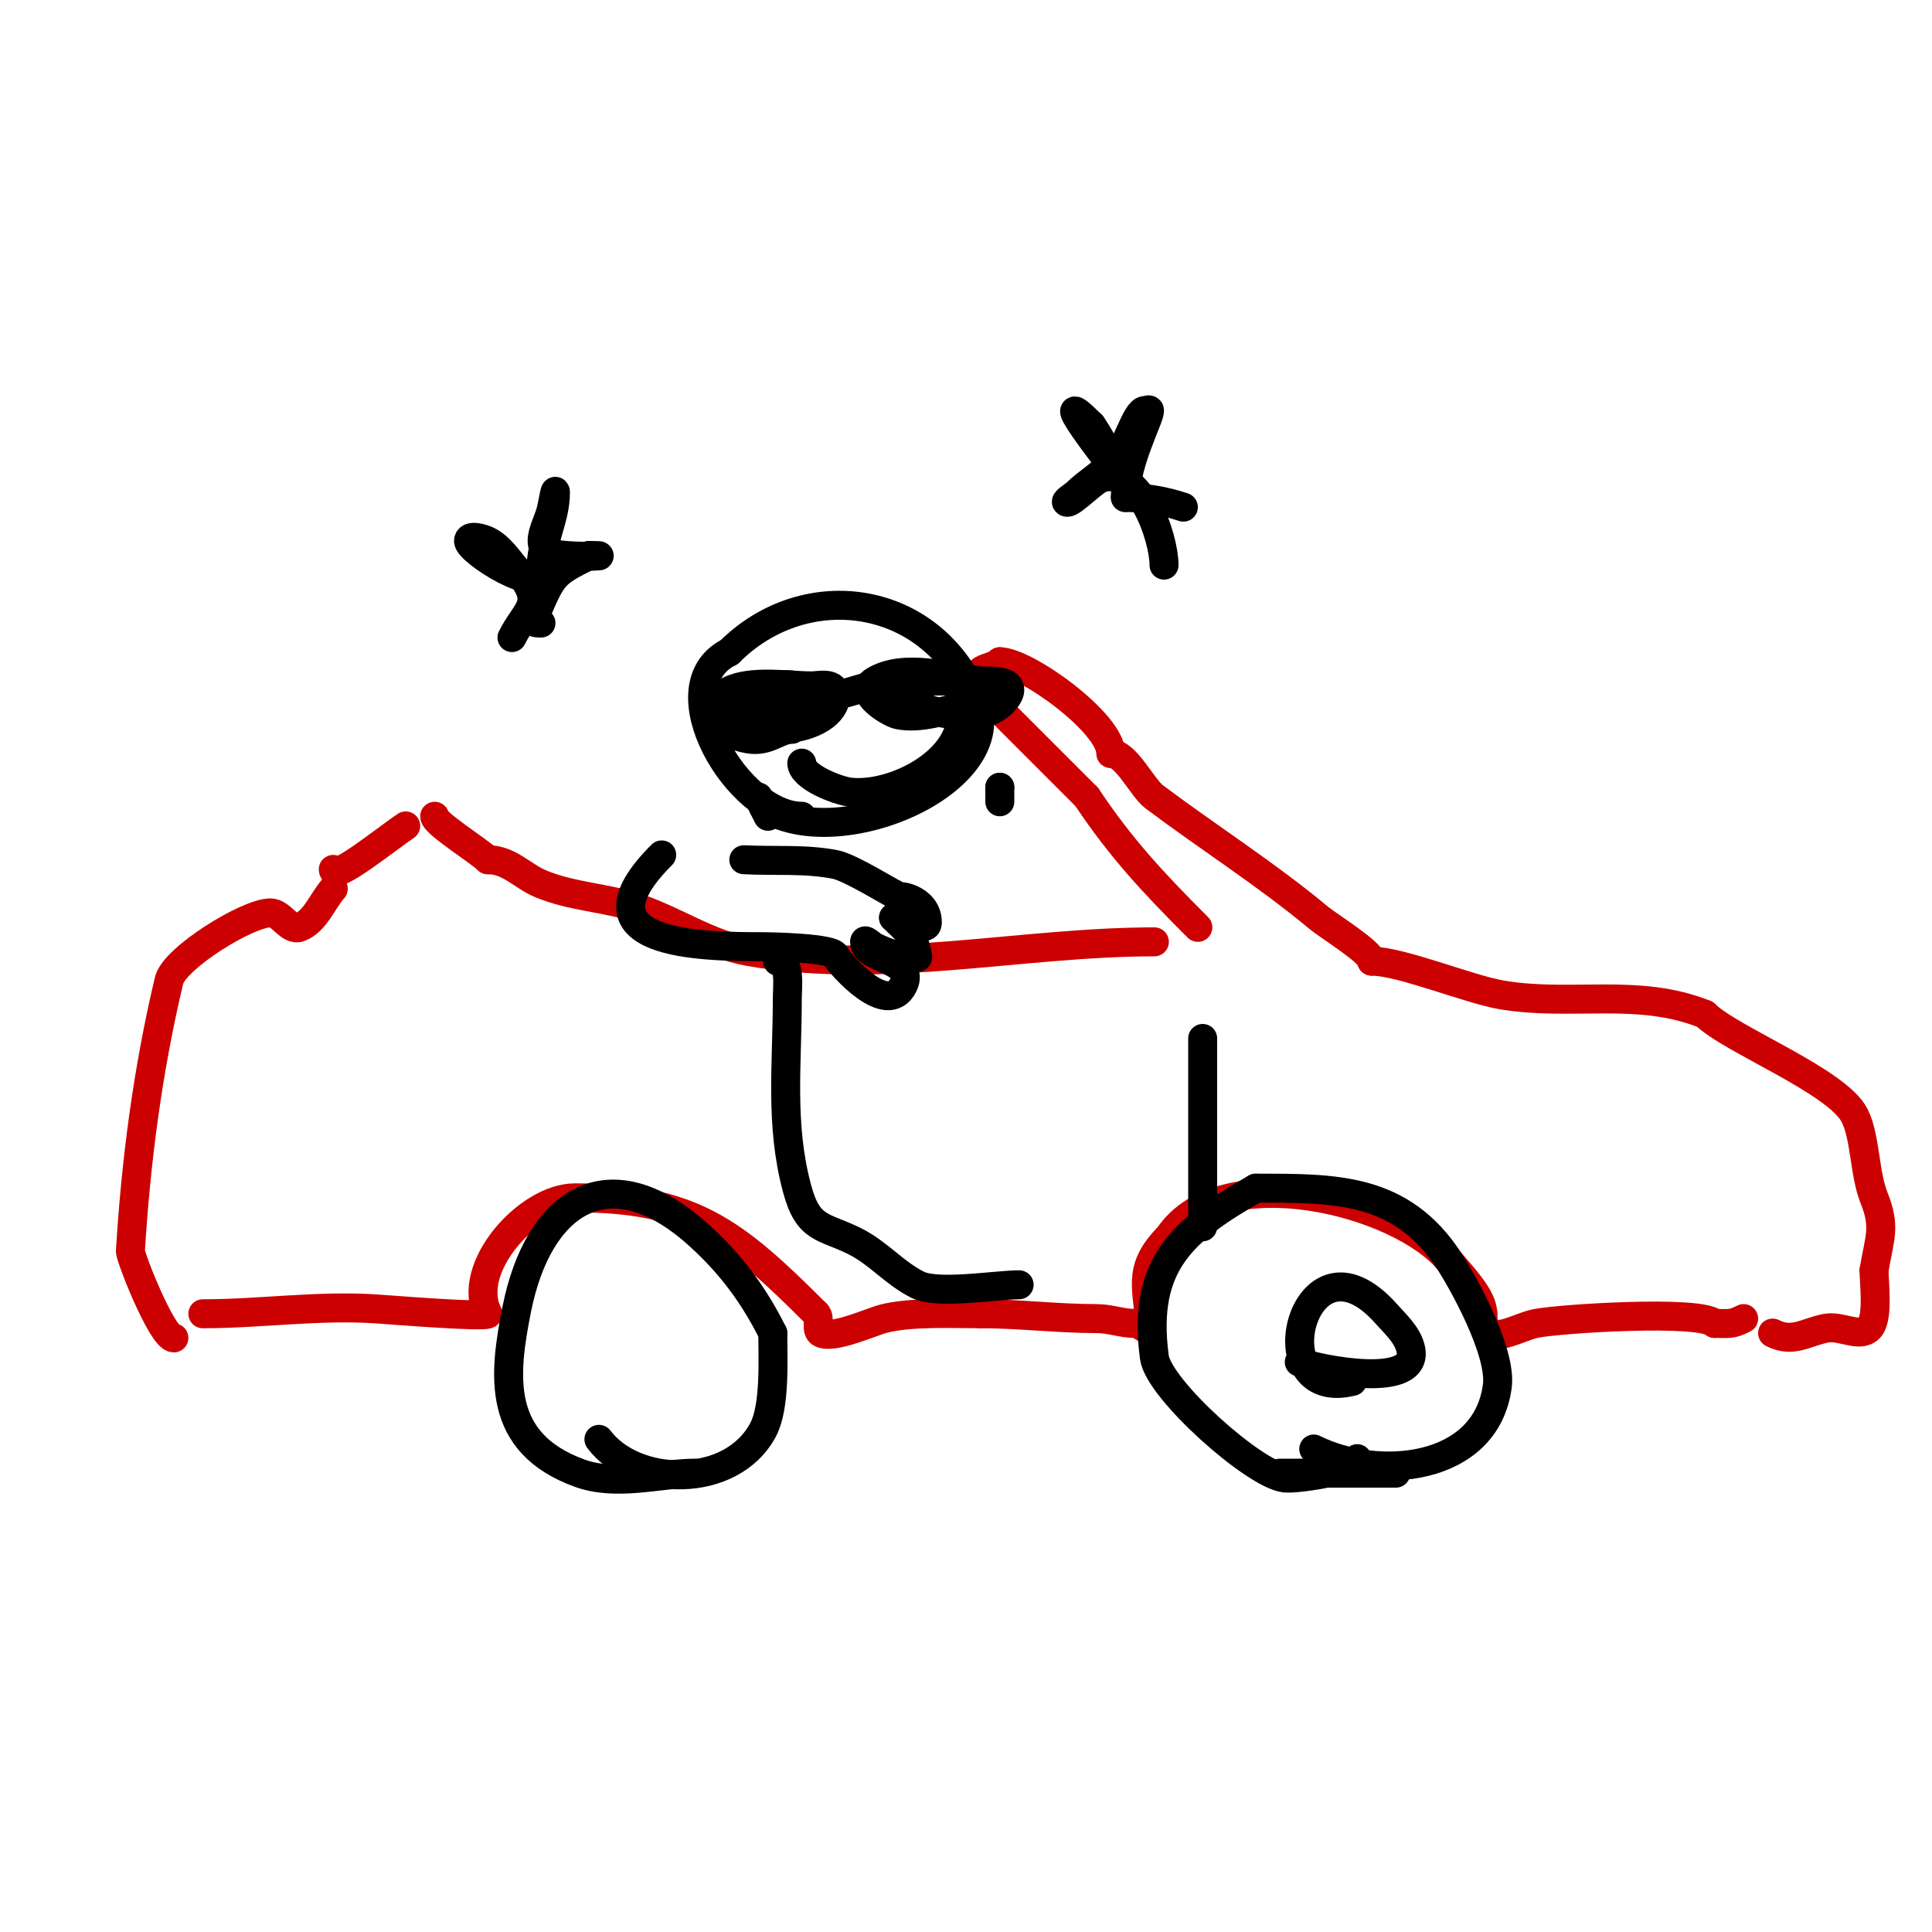 <svg viewBox='0 0 400 400' version='1.1' xmlns='http://www.w3.org/2000/svg' xmlns:xlink='http://www.w3.org/1999/xlink'><g fill='none' stroke='#cc0000' stroke-width='6' stroke-linecap='round' stroke-linejoin='round'><path d='M42,272c12.041,0 23.876,-1.808 36,-1c1.919,0.128 23,1.827 23,1'/><path d='M101,272c-4.736,-9.472 8.312,-24 18,-24c24.252,0 32.906,6.906 50,24'/><path d='M169,272c0.972,0.972 -0.229,3.385 1,4c2.562,1.281 10.486,-2.371 13,-3c5.684,-1.421 14.054,-1 20,-1'/><path d='M203,272c8.269,0 15.809,1 24,1c2.901,0 5.162,1 8,1c1.054,0 3,2.054 3,1c0,-7.755 -3.081,-11.919 4,-19'/><path d='M242,256c10.911,-16.366 47.553,-7.537 58,5c2.623,3.147 7,7.553 7,11'/><path d='M307,272c0,7.772 6.563,2.887 11,2c4.901,-0.98 34.134,-2.866 37,0'/><path d='M355,274c3.071,0 3.416,0.292 6,-1'/><path d='M367,276c4.201,2.1 6.717,-0.143 11,-1c3.193,-0.639 6.946,2.054 9,0c1.973,-1.973 1,-9.407 1,-12'/><path d='M388,263c1.158,-6.948 2.444,-8.89 0,-15c-2.035,-5.089 -1.762,-12.523 -4,-17c-3.593,-7.186 -25.756,-15.756 -31,-21'/><path d='M353,210c-13.903,-5.561 -27.492,-1.582 -42,-4c-6.825,-1.138 -20.978,-7 -27,-7'/><path d='M284,199c0,-1.809 -8.838,-7.199 -11,-9c-10.697,-8.914 -22.773,-16.58 -34,-25c-2.552,-1.914 -5.79,-9 -9,-9'/><path d='M230,156c0,-6.274 -17.548,-19 -23,-19'/><path d='M207,137c-1.075,1.075 -3.153,1.153 -4,2c-1.625,1.625 2.141,6.141 3,7c6.579,6.579 12.425,12.425 19,19'/><path d='M225,165c7.039,10.559 13.659,17.659 23,27'/><path d='M239,195c-27.838,0 -56.083,6.927 -84,2c-8.157,-1.439 -15.204,-6.401 -23,-9c-6.481,-2.16 -13.616,-2.34 -20,-5c-3.965,-1.652 -6.524,-5 -11,-5'/><path d='M101,178c-1.823,-1.823 -11,-7.5 -11,-9'/><path d='M84,171c-3.839,2.559 -15,11.648 -15,9'/><path d='M69,184c-2.333,2.667 -3.693,6.728 -7,8c-2.087,0.803 -3.764,-3 -6,-3c-4.792,0 -19.899,9.377 -21,14c-4.367,18.343 -6.859,37.178 -8,56c-0.076,1.258 6.56,18 9,18'/></g>
<g fill='none' stroke='#000000' stroke-width='6' stroke-linecap='round' stroke-linejoin='round'><path d='M144,305c-7.15,0 -16.265,2.813 -24,0c-17.296,-6.289 -15.75,-20.248 -13,-34c4.408,-22.038 18.979,-32.436 38,-15c6.461,5.923 11.09,12.18 15,20'/><path d='M160,276c0,5.353 0.537,15.209 -2,20c-6.551,12.375 -26.595,11.873 -34,2'/><path d='M289,305l-24,0'/><path d='M281,302c1.951,1.951 -12.036,4.329 -15,4c-6.285,-0.698 -26.114,-18.357 -27,-25c-2.572,-19.29 5.841,-26.338 21,-35'/><path d='M260,246c16.339,0 30.068,-0.228 40,15c2.727,4.181 10.96,18.803 10,26c-2.358,17.687 -24.667,19.666 -38,13'/><path d='M280,286c-19.443,4.861 -10.306,-33.469 7,-14c1.905,2.143 4.246,4.234 5,7c2.437,8.934 -19.355,4.458 -23,3'/><path d='M161,199c2.749,0 2,5.251 2,8c0,13.275 -1.55,25.688 2,39c2.328,8.729 5.401,7.701 12,11c4.909,2.454 8.091,6.546 13,9c4.148,2.074 16.316,0 21,0'/><path d='M249,254c0,-13 0,-26 0,-39'/><path d='M159,169l-2,-4'/><path d='M166,169c-13.202,0 -29.158,-26.921 -15,-34'/><path d='M151,135c15.902,-15.902 42.211,-11.971 51,10c6.822,17.055 -28.814,32.124 -44,22'/><path d='M158,167'/><path d='M164,151c-2.966,0 -4.883,2.686 -9,2c-6.1,-1.017 -12.11,-5.945 -4,-10c4.583,-2.291 12.222,-1 17,-1c1.72,0 5,-0.964 5,2c0,7.874 -20,9.826 -20,2'/><path d='M153,146c4.184,-4.184 13.529,-6.942 17,0c1.832,3.665 -8.294,4.874 -15,2c-0.969,-0.415 2,-0.667 3,-1c4.318,-1.439 6.427,-3 11,-3'/><path d='M200,146c-4.308,1.077 -9.455,2.909 -14,2c-1.842,-0.368 -8.908,-4.655 -5,-7c6.188,-3.713 15.303,-0.837 22,0c0.721,0.09 8.965,-0.758 5,4c-7.408,8.89 -32.734,-4 -17,-4c2,0 4,0 6,0c2.357,0 4.892,-0.054 7,1'/><path d='M204,142c-1.374,0 -2.696,0.565 -4,1'/><path d='M172,144c4.211,0 12.172,-4.828 16,-1'/><path d='M166,158c0,2.822 7.371,5.708 10,6c8.817,0.98 23,-6.099 23,-16'/><path d='M137,177c-18.764,18.764 8.175,19 21,19c0.727,0 15,0.178 15,2'/><path d='M173,198c1.38,2.071 10.687,12.627 14,6c2.735,-5.47 -8,-5.269 -8,-9c0,-0.745 1.333,0.667 2,1c2.171,1.085 4.573,2 7,2c0.667,0 2.131,0.654 2,0c-0.947,-4.735 -1.974,-4.974 -5,-8'/><path d='M185,190c2.357,0 7,3.357 7,1c0,-5.229 -6.963,-5.963 -6,-5'/><path d='M185,185c0,0.187 -8.91,-5.382 -12,-6c-6.219,-1.244 -12.667,-0.667 -19,-1'/><path d='M207,163c0,1.333 0,1.333 0,0'/><path d='M207,163c0,1 0,2 0,3'/><path d='M106,132c3.019,-6.037 7.055,-6.936 1,-14c-1.841,-2.147 -3.47,-4.735 -6,-6c-1.193,-0.596 -4,-1.333 -4,0c0,2.176 15,11.669 15,6'/><path d='M112,118c0,-5.866 3,-10.51 3,-16c0,-1.374 -0.622,2.679 -1,4c-0.738,2.584 -2.9,6.1 -1,8c1.77,1.77 16.395,1 9,1'/><path d='M122,115c-7.414,3.707 -7.557,3.966 -11,12c-0.566,1.321 -1.373,2 1,2'/><path d='M241,117c0,-5.74 -5.066,-20.645 -13,-18c-1.596,0.532 -5.887,5 -7,5c-0.943,0 1.333,-1.333 2,-2c1.742,-1.742 4.258,-3.258 6,-5c1.873,-1.873 -2.048,-7.572 -3,-9'/><path d='M226,88c-9.669,-9.669 3.573,7.716 4,8c0.392,0.261 0.667,-0.667 1,-1c2.114,-2.114 4.258,-10 6,-10c0.333,0 1,-0.333 1,0c0,1.636 -5,10.776 -5,18'/><path d='M233,103c4.055,0 8.153,0.718 12,2'/></g>
</svg>
